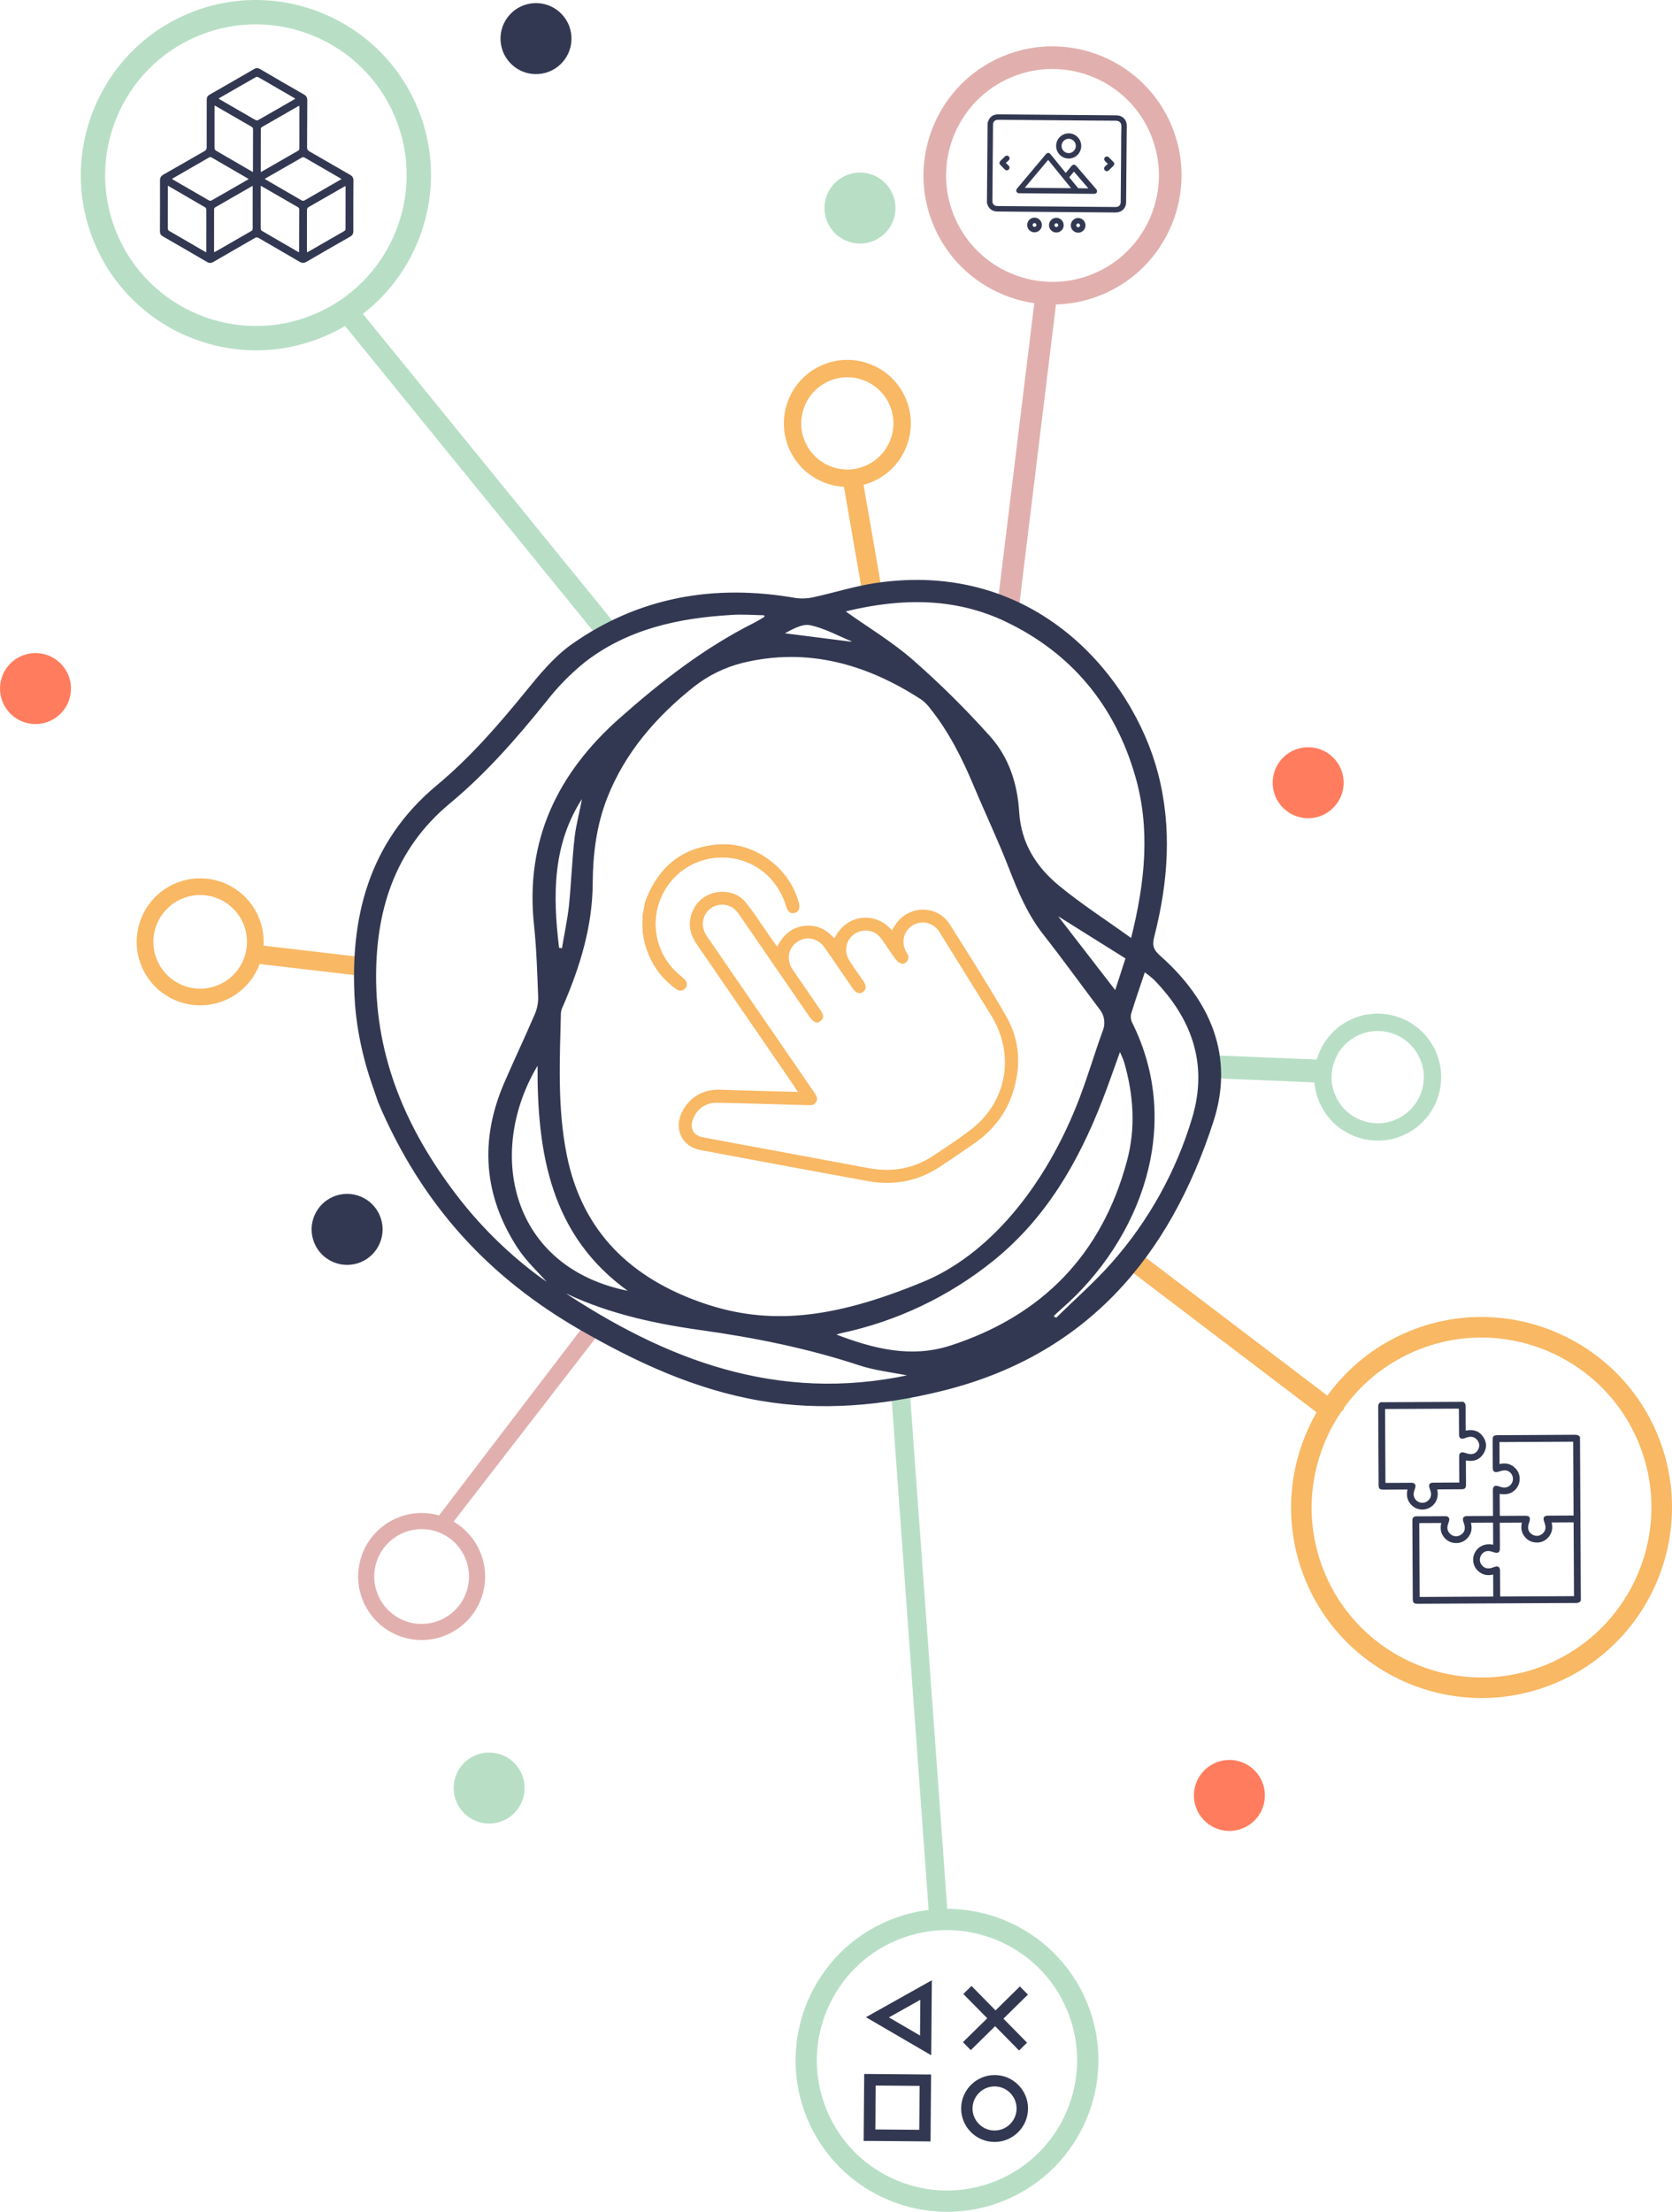 <?xml version="1.0" encoding="UTF-8"?><svg xmlns="http://www.w3.org/2000/svg" viewBox="0 0 1556.4 2058.03"><defs><style>.d{fill:#e1b0ae;}.e{fill:#ff7d5e;}.f{fill:#b8dfc6;}.g{fill:#f9b864;}.h{stroke:#333852;stroke-miterlimit:10;}.h,.i{fill:#333852;}.j{fill:none;}</style></defs><g id="a"/><g id="b"><g id="c"><path class="g" d="M1446.74,1566.57c-90.36,37.3-194.23-5.88-231.52-96.24-37.3-90.36,5.88-194.23,96.24-231.52,90.37-37.3,194.23,5.87,231.53,96.24,37.3,90.37-5.88,194.23-96.24,231.53Zm-7.3-17.69c80.61-33.27,119.12-125.92,85.85-206.53s-125.92-119.12-206.53-85.85c-80.61,33.27-119.12,125.92-85.85,206.53,33.27,80.61,125.92,119.12,206.53,85.85Z"/><path class="f" d="M935.3,2047.37c-71.85,29.66-154.44-4.67-184.09-76.53-29.66-71.85,4.67-154.44,76.53-184.1,71.85-29.66,154.44,4.67,184.1,76.53,29.66,71.85-4.67,154.44-76.53,184.1Zm-7.56-18.32c61.75-25.49,91.26-96.47,65.77-158.22-25.49-61.75-96.46-91.26-158.22-65.77-61.75,25.49-91.26,96.47-65.77,158.22,25.49,61.75,96.46,91.26,158.22,65.77Z"/><path class="f" d="M300.4,313.66c-83.08,34.29-178.56-5.4-212.85-88.48C53.26,142.11,92.95,46.62,176.03,12.33c83.08-34.29,178.56,5.4,212.85,88.48,34.29,83.08-5.4,178.56-88.48,212.85Zm-8.64-20.94c71.53-29.52,105.71-111.74,76.19-183.27C338.42,37.92,256.21,3.74,184.67,33.27c-71.53,29.52-105.71,111.74-76.18,183.28,29.52,71.53,111.74,105.71,183.27,76.18Z"/><path class="d" d="M1025.57,274.27c-61.23,25.27-131.6-3.98-156.87-65.21-25.27-61.23,3.98-131.6,65.21-156.87,61.23-25.27,131.6,3.98,156.87,65.21,25.27,61.23-3.98,131.6-65.21,156.87Zm-8.04-19.47c50.49-20.84,74.61-78.87,53.77-129.36-20.84-50.49-78.87-74.61-129.36-53.77-50.49,20.84-74.61,78.87-53.77,129.36,20.84,50.49,78.87,74.61,129.36,53.77Z"/><path class="g" d="M811.31,448.59c-30.12,12.43-64.75-1.96-77.18-32.08-12.43-30.12,1.96-64.75,32.08-77.18,30.12-12.43,64.75,1.96,77.18,32.08,12.43,30.12-1.96,64.75-32.08,77.18Zm-6.18-14.97c21.87-9.03,32.32-34.16,23.29-56.03-9.03-21.87-34.16-32.32-56.03-23.29-21.87,9.03-32.32,34.16-23.29,56.03,9.03,21.87,34.16,32.32,56.03,23.29Z"/><circle class="i" cx="498.94" cy="35.96" r="33.04" transform="translate(.63 79.76) rotate(-9.15)"/><circle class="e" cx="1217.66" cy="728.4" r="33.04" transform="translate(-100.29 202.8) rotate(-9.15)"/><circle class="e" cx="1144.29" cy="1670.7" r="33.04" transform="translate(-251 203.12) rotate(-9.15)"/><circle class="f" cx="455.31" cy="1663.74" r="33.04" transform="translate(-839.25 523.8) rotate(-33.33)"/><circle class="e" cx="33.04" cy="640.68" r="33.04" transform="translate(-604.57 569.87) rotate(-80.71)"/><circle class="i" cx="323.1" cy="1143.93" r="33.04" transform="translate(-857.22 1003.19) rotate(-67.43)"/><circle class="f" cx="800.55" cy="193.61" r="33.04" transform="translate(314.48 858.52) rotate(-67.43)"/><path class="f" d="M1305,1056.87c-30.12,12.43-64.75-1.96-77.18-32.08s1.96-64.75,32.08-77.18c30.12-12.43,64.75,1.96,77.18,32.08,12.43,30.12-1.96,64.75-32.08,77.18Zm-6.18-14.96c21.88-9.03,32.33-34.17,23.3-56.04-9.03-21.88-34.17-32.33-56.04-23.3-21.88,9.03-32.33,34.17-23.3,56.05,9.03,21.88,34.17,32.33,56.04,23.3Z"/><polygon class="g" points="1251.41 1310.64 1063.46 1167.81 1050.33 1180.98 1238.29 1323.8 1251.41 1310.64"/><rect class="f" x="846.93" y="1289.12" width="17.38" height="495.23" transform="translate(-108.62 65.72) rotate(-4.14)"/><polygon class="f" points="575.51 584.24 328.91 281.13 311.26 291.12 557.85 594.23 575.51 584.24"/><polygon class="g" points="802.82 445.16 784.84 448.62 802.18 548.52 820.16 545.07 802.82 445.16"/><polygon class="d" points="983.91 275.56 963.59 275.33 927.73 568.84 948.06 569.07 983.91 275.56"/><polygon class="f" points="1238.66 986.42 1128.34 981.89 1125.4 1003.12 1235.72 1007.65 1238.66 986.42"/><path class="g" d="M167.97,820.18c30.97-10.13,64.42,6.82,74.55,37.79,10.13,30.97-6.82,64.42-37.8,74.55-30.97,10.13-64.42-6.82-74.55-37.8-10.13-30.97,6.82-64.42,37.8-74.55Zm4.83,14.77c-22.83,7.47-35.33,32.12-27.86,54.95,7.47,22.83,32.12,35.33,54.95,27.86,22.83-7.47,35.33-32.12,27.86-54.95-7.47-22.83-32.12-35.33-54.95-27.86Z"/><rect class="g" x="275.97" y="837.98" width="17.38" height="110.42" transform="translate(-635.53 1072.25) rotate(-83.33)"/><path class="d" d="M334.56,1455.14c6.48-31.94,37.74-52.65,69.68-46.17,31.94,6.48,52.65,37.74,46.17,69.68-6.48,31.94-37.74,52.65-69.68,46.17-31.94-6.48-52.65-37.74-46.17-69.68Zm14.7,2.98c-4.84,23.83,10.62,47.15,34.45,51.99,23.83,4.84,47.15-10.62,51.99-34.45,4.84-23.83-10.62-47.15-34.45-51.99-23.83-4.84-47.15,10.62-51.99,34.45Z"/><polygon class="d" points="415.21 1424.89 556.17 1242.73 545.25 1231.18 402 1418.82 415.21 1424.89"/><path class="h" d="M339.14,983.42c-4.16-16.22-6.91-32.77-8.22-49.48-5.31-78.96,12.31-149.89,76.02-202.89,31.03-25.84,57.13-55.87,82.56-87.07,12.98-15.95,26.56-32.57,43.14-44.23,62.58-44,132.61-55.96,207.47-42.91,5.71,.83,11.52,.61,17.16-.66,18.92-4.07,37.51-10.08,56.6-13.01,150.14-23.04,240.36,87.56,263.56,176.32,13.34,51.07,9.41,101.68-3.48,152-2.03,8-.89,12.36,5.65,18.13,46.65,41.31,69.13,92.97,49.5,153.67-40.84,126.23-118.54,217.74-252.99,250.61-55.42,13.56-111.34,18.67-168.06,8.99-60.61-10.35-115.24-35.66-168.04-66.07-83.5-48.12-146.41-114.62-187.49-211.23-2.92-9-9.26-25.34-13.39-42.19Zm666.81,36.79c7.55-19.88,13.57-40.45,20.88-60.52,1.48-3.46,1.97-7.26,1.44-10.98-.53-3.72-2.08-7.23-4.46-10.14-17.36-23.04-34.26-46.47-52.1-69.16-14.7-18.65-23.6-39.89-32.1-61.74-10.07-25.99-22.1-51.22-32.88-76.95-10.62-25.26-22.81-49.57-39.91-71.11-2.47-3.48-5.46-6.54-8.89-9.08-51.11-33.21-106.32-48.91-166.85-34.22-16.58,4.15-32.08,11.76-45.51,22.33-35.03,27.89-64.14,61.17-80.87,103.76-10,25.55-13.29,52.33-13.47,79.32-.21,39.99-11.61,77.02-27.15,113.21-1.25,2.27-2.08,4.76-2.45,7.32-1.08,44.31-3.36,88.65,5.47,132.58,14.49,72.1,60.55,115.34,127.79,138.31,60.33,20.61,119.76,14.84,202.49-19.11,61.77-24.43,116.44-88.58,148.6-173.8Zm-325.08-448.53c-49.32,2.87-96.65,13.04-136.68,43.98-13.54,10.94-25.75,23.42-36.39,37.2-27.27,33.76-55.58,66.32-89.22,94.2-52.32,43.34-70.03,101.79-68.93,167.1,1.28,77.14,31.95,143.37,78.76,203.02,21.42,27.1,46.36,51.2,74.19,71.69,2.8,2.07,5.72,3.92,9.22,6.29-10.22-11.64-21.29-21.63-29.23-33.69-32.02-48.8-35.88-100.45-12.66-153.98,9.15-21.12,19.03-41.92,28.11-63.07,2.29-5.05,3.46-10.53,3.44-16.06-.85-22.6-1.52-45.3-3.9-67.78-8.34-78.67,21.85-140.91,79.68-192.09,38.52-34.09,78.84-65.46,125.05-88.6,3.31-1.67,6.58-3.81,9.85-5.7l-.35-2.18c-10.31-.2-20.72-1.07-30.95-.34Zm372.37,301.85c13.3-53.03,18.22-102.37,3.96-151.61-19.04-65.77-59.31-114.59-121-144.01-47.35-22.58-97.29-21.88-147.49-9.9-1.42,.34-2.71,1.26-2.17,1.03,20.92,14.89,43.56,28.44,63.1,45.5,25.34,22.23,49.31,45.98,71.78,71.1,17.26,19.22,25.24,43.98,26.78,69.71,1.75,29.17,15.86,51.43,37.11,68.97,20.89,17.21,43.81,31.95,67.96,49.31l-.04-.1Zm-276.31,368.12c36.18,14.01,71.27,22.66,107.97,10.82,85.52-27.79,141.11-84.83,164.57-171.89,8.39-30.79,6.24-61.85-2.59-92.45-.91-2.99-2.41-5.83-4.38-10.62-6.07,16.66-11.2,31.73-16.97,46.51-22.36,57.39-52.47,109.53-101.41,148.86-41.11,33.09-89.42,56.05-141.03,67.05-1.48,.32-2.93,.86-6.12,1.8l-.03-.08Zm205.86-14.45c17.38-17.16,35.91-33.32,52.08-51.54,34.8-39.28,60.58-85.67,75.52-135.94,14.75-50.04-.6-92.33-35.98-128.62-2.85-2.57-5.87-4.99-9.02-7.2-4.6,13.83-9.04,26.49-12.95,39.29-.68,2.83-.36,5.8,.93,8.41,48.06,96.08,7.63,201.85-65.29,265.6-2.75,2.41-5.32,4.87-7.94,7.29l2.68,2.78-.03-.07Zm-463.13-27.83c98.78,66.25,203.81,106.93,327.13,80.36-16.88-3.44-32.5-5.02-47.13-9.91-48.29-15.91-97.78-25.78-148.01-32.79-45.68-6.41-90.42-16.5-131.97-37.6l-.03-.07Zm66.55,2.42c-73.13-51.77-85.88-128.46-85.34-211.92-49.55,81.07-27.12,190.64,85.51,212.09l-.18-.17Zm-62.69-319c2.17-13.12,4.98-26.18,6.51-39.24,2.23-21.52,2.9-43.21,5.39-64.71,1.47-12.62,5.17-25,7.14-37.6-29.04,43.58-28.59,91.88-22.6,141.07l3.72,.59-.16-.11Zm524.71,8.77l-65.31-40.9,55.38,71.66,9.93-30.75Zm-294.05-310.31c-7.8-1.59-17.05,3.98-25.16,8.31,21.16,2.66,42.34,5.35,63.52,8.06l.78-1.16c-13.02-5.29-25.66-12.45-39.14-15.21Z"/><g><path class="j" d="M905.56,926.77c-1.99-3.2-3.99-6.4-5.97-9.6l-8.42-13.59c-6.95-11.23-13.91-22.46-20.89-33.67-4.03-6.46-11.55-8.44-17.9-4.72-6.22,3.65-8.16,11.37-4.51,17.96l.3,.53c.59,1.05,1.2,2.14,1.66,3.36,1.54,4,.82,7.82-2.08,11.05-3.15,3.51-7.17,4.62-11.03,3.04-2.63-1.08-5.21-3.09-6.91-5.37-3.09-4.15-6.03-8.49-8.87-12.68-1.37-2.01-2.73-4.02-4.12-6.02-3.19-4.6-7.23-6.61-12.37-6.15-4.64,.42-8.46,2.97-10.48,7-2.03,4.05-1.75,8.88,.74,12.93,2.58,4.2,5.48,8.34,8.28,12.35,1.79,2.56,3.65,5.21,5.41,7.87,3.89,5.86,2.97,12.46-2.25,16.07-5.24,3.62-11.6,2.19-15.82-3.57-1.37-1.87-2.68-3.81-3.95-5.68-.57-.84-1.14-1.68-1.71-2.51-2.13-3.1-4.25-6.21-6.38-9.31-4.82-7.04-9.79-14.32-14.77-21.42-2.43-3.46-5.74-5.71-9.36-6.32-3.3-.56-6.58,.25-9.48,2.33-6.2,4.46-7.24,12.05-2.59,18.91,5.02,7.4,10.18,14.89,15.16,22.13,3.5,5.09,7.01,10.18,10.5,15.28,.9,1.31,2.02,3.07,2.73,5.03,1.51,4.17,.5,8.19-2.85,11.33-3.55,3.32-7.91,4.02-11.66,1.88-2.45-1.4-4.77-3.58-6.52-6.11-16-23.16-32.21-46.75-47.88-69.56l-16.92-24.62c-.99-1.44-1.93-2.81-3-3.99-3.1-3.41-7.65-4.86-12.19-3.89-4.57,.98-8.17,4.2-9.62,8.61-1.46,4.46-.6,8.53,2.89,13.59,17.38,25.25,34.75,50.52,52.11,75.79,15.87,23.09,31.73,46.17,47.61,69.25,2.28,3.31,4.55,7.8,1.83,13.1-2.86,5.59-8.16,6.08-11.89,5.97-12.6-.38-23.95-.71-34.7-.99-4.56-.12-9.11-.25-13.67-.39-12.27-.36-24.97-.73-37.44-.85-8.28-.08-15.1,5.26-17.37,13.61-1.12,4.11,.31,6.85,4.26,8.12,1.21,.39,2.51,.63,3.89,.89,21.5,4,42.94,7.97,64.38,11.95l14.84,2.75c7.34,1.36,14.68,2.72,22.02,4.08,7.23,1.34,14.57,2.69,21.94,4.06,9.56,1.77,19.18,3.57,28.71,5.37l.29,.05c20.67,3.83,39.5,.29,55.98-10.55,12.6-8.29,23.92-15.81,34.79-24.02,31.26-23.58,39.11-65.16,18.67-98.87-4.43-7.3-9.02-14.67-13.46-21.8Z"/><path class="g" d="M637.15,911.19h0c-1.05-1.05-2.22-2-3.47-3l-.2-.16c-26.58-21.46-31.03-59.47-10.13-86.55,10.97-14.2,27.74-22.81,46.03-23.62,18.26-.81,35.7,6.27,47.83,19.41,6.8,7.36,11.74,16.27,15.12,27.25,1.23,4.01,4.04,5.79,7.51,4.77,5-1.48,4.36-6.38,3.85-8.42-8.12-32.65-40.3-56.87-73.26-55.15-30.72,1.61-52.99,16.61-66.18,44.58-.95,2.02-1.76,4.08-2.61,6.26-.36,.93-.73,1.87-1.11,2.8l-2.53,13.63c.13,.5,.3,1.18,.25,1.97-.77,10.78,.91,21.49,5.01,31.83,5.41,13.67,14.25,24.93,26.29,33.48,2.84,2.02,6.14,1.74,8.22-.68,2.22-2.58,1.98-5.81-.63-8.42Z"/><path class="g" d="M629.56,920.28c-12.04-8.55-20.89-19.82-26.29-33.48-4.09-10.34-5.78-21.05-5.01-31.83,.06-.79-.12-1.47-.25-1.97l2.53-13.63c.38-.93,.74-1.86,1.11-2.8,.85-2.18,1.66-4.24,2.61-6.26,13.19-27.98,35.46-42.98,66.18-44.58,32.96-1.72,65.14,22.5,73.26,55.15,.51,2.04,1.15,6.94-3.85,8.42-3.47,1.03-6.28-.75-7.51-4.77-3.38-10.98-8.32-19.89-15.12-27.25-12.14-13.14-29.57-20.22-47.83-19.41-18.29,.81-35.07,9.41-46.03,23.62-20.9,27.07-16.45,65.09,10.13,86.55l.2,.16c1.25,1.01,2.42,1.96,3.47,3h0c2.61,2.61,2.85,5.84,.63,8.42-2.08,2.42-5.39,2.69-8.22,.68Z"/><path class="g" d="M890.66,870.45c-2.22-3.51-4.44-7.03-6.65-10.54-8.3-13.18-25.31-17.35-39.56-9.71-5,2.68-8.96,6.7-12.46,12.63l-1.64,2.78-2.28-2.28c-7.13-7.11-16.74-10.46-26.35-9.19-9.7,1.28-18.23,7.14-23.39,16.08l-1.6,2.78-2.3-2.23c-7.74-7.52-16.29-10.53-26.11-9.2-9.92,1.34-17.44,6.56-22.98,15.96l-1.94,3.3-3.26-4.51c-.63-.86-1.19-1.64-1.74-2.42-2.54-3.61-5.05-7.32-7.48-10.91-5.35-7.91-10.88-16.09-16.95-23.55-3.92-4.82-9.55-8.01-15.86-9.18-2.72-.51-5.58-.64-8.48-.36-10.17,.97-18.93,6.56-23.44,14.95-6.14,11.44-5.34,22.51,2.46,33.86l88.91,129.4c.52,.76,1.02,1.54,1.61,2.44,.29,.45,.6,.93,.95,1.46l2.61,4-4.77-.13c-6.94-.2-13.81-.38-20.64-.56-16.03-.43-31.16-.83-46.62-1.37-16.4-.57-29.21,6.98-36.06,21.26-3.67,7.66-3.83,15.56-.43,22.26,3.36,6.62,9.74,11.12,17.96,12.66,49.38,9.24,102.39,19.13,155.44,28.83,24.07,4.4,46.34,.16,66.19-12.59,7.79-5.01,15.57-10.37,23.08-15.55,3.09-2.13,6.18-4.26,9.28-6.37,17.69-12.06,29.88-27.75,36.24-46.64,8.74-25.97,6.8-50.27-5.77-72.22-14.58-25.44-30.52-50.7-45.94-75.12Zm12.71,180.98c-10.99,8.29-22.38,15.87-35.06,24.2-17.59,11.57-37.66,15.37-59.63,11.29l-.31-.06c-16.87-3.18-34.04-6.36-50.64-9.42-7.34-1.36-14.69-2.71-22.03-4.08l-14.84-2.75c-21.44-3.98-42.87-7.95-64.31-11.94-1.54-.29-3.06-.57-4.58-1.06-6.47-2.09-9.36-7.53-7.55-14.19,2.85-10.45,11.79-17.4,22.25-17.3,12.52,.12,25.24,.49,37.54,.85,4.55,.13,9.11,.26,13.66,.38,10.76,.29,22.11,.61,34.72,1,3.98,.12,6.03-.79,7.29-3.25,1.24-2.42,.83-4.59-1.5-7.99-15.88-23.08-31.75-46.16-47.61-69.25-17.36-25.26-34.73-50.53-52.11-75.78-2.74-3.98-6.08-10.17-3.52-17.98,2.01-6.13,6.99-10.59,13.32-11.95,6.3-1.35,12.62,.68,16.93,5.41,1.31,1.44,2.38,3.01,3.43,4.52l16.92,24.62c15.67,22.81,31.88,46.4,47.87,69.55,1.32,1.91,3.1,3.59,4.89,4.62,2.3,1.31,4.4,.07,5.76-1.2,1.87-1.75,2.39-3.7,1.56-5.97-.52-1.43-1.42-2.84-2.15-3.91-3.48-5.1-6.98-10.18-10.49-15.27-4.99-7.25-10.15-14.75-15.18-22.16-6.18-9.12-4.62-19.72,3.81-25.78,3.95-2.84,8.65-3.98,13.24-3.2,.09,.02,.17,.03,.26,.05,4.83,.9,9.21,3.85,12.35,8.33,4.99,7.12,9.98,14.41,14.8,21.47,2.12,3.1,4.24,6.2,6.37,9.3,.58,.84,1.16,1.69,1.73,2.54,1.24,1.83,2.52,3.73,3.84,5.52,2.62,3.57,5.96,4.47,8.94,2.41,2.93-2.02,3.29-5.63,.93-9.19-1.74-2.61-3.57-5.24-5.35-7.78-2.84-4.07-5.78-8.27-8.44-12.59-3.41-5.53-3.76-12.18-.95-17.79,2.77-5.53,8.19-9.17,14.5-9.74,6.89-.62,12.74,2.24,16.92,8.28,1.39,2.01,2.77,4.04,4.14,6.06,2.81,4.15,5.73,8.44,8.75,12.5,1.16,1.56,2.99,2.99,4.79,3.72,2.32,.95,4.22-.43,5.41-1.75,1.63-1.81,1.98-3.69,1.13-5.92-.34-.89-.83-1.77-1.36-2.71l-.31-.55c-4.99-9.02-2.26-19.63,6.36-24.69,8.64-5.07,19.24-2.33,24.67,6.38,6.99,11.22,13.95,22.45,20.9,33.69l8.41,13.58c1.98,3.2,3.98,6.4,5.97,9.59,4.45,7.14,9.05,14.53,13.49,21.85,10.59,17.46,14.44,37.61,10.84,56.73-3.6,19.17-14.53,36.47-30.77,48.72Z"/></g><path class="i" d="M236.3,64.36c2.07-1.23,3.79-1.26,5.89-.03,13.53,7.93,27.1,15.79,40.72,23.57,2.23,1.28,3.15,2.84,3.13,5.4-.12,14.56-.07,29.12-.19,43.68-.02,1.9,.52,2.93,2.18,3.88,12.64,7.22,25.2,14.59,37.84,21.81,2.23,1.27,3.16,2.84,3.14,5.4-.11,15.68-.14,31.37-.1,47.05,0,2.42-.88,3.89-2.98,5.08-13.59,7.73-27.16,15.52-40.67,23.41-2.32,1.35-4.16,1.28-6.42-.05-12.67-7.44-25.42-14.74-38.1-22.15-1.25-.73-2.15-.76-3.41-.03-12.9,7.48-25.85,14.87-38.74,22.36-2.07,1.2-3.82,1.23-5.91,0-13.65-7.99-27.34-15.91-41.05-23.79-1.95-1.12-2.76-2.56-2.75-4.81,.08-15.75,.13-31.5,.06-47.25-.01-2.59,.94-4.15,3.15-5.4,12.79-7.27,25.51-14.67,38.3-21.93,1.56-.88,2.03-1.85,2.03-3.58-.04-14.76,.05-29.52,.03-44.27,0-2.16,.76-3.58,2.67-4.65,6.93-3.9,13.8-7.9,20.7-11.87,6.84-3.93,13.7-7.81,20.49-11.83Zm6.37,127c-.01,7.08-.06,14.16,0,21.24,0,.75,.51,1.84,1.11,2.19,11.3,6.63,22.66,13.17,34,19.72,.11,.06,.25,.09,.57,.19,.03-.67,.08-1.29,.08-1.91,.04-12.51,.07-25.01,.12-37.52,0-1.01-.03-1.81-1.14-2.45-11.2-6.41-22.36-12.89-33.53-19.34-.32-.19-.69-.31-1.19-.53-.01,6.24-.02,12.32-.04,18.4Zm-86.45-3.38c-.02,8.2-.06,16.41,0,24.61,0,.74,.5,1.82,1.11,2.17,11.18,6.56,22.41,13.04,33.64,19.53,.27,.15,.57,.24,1.03,.43,.01-7.18,.02-14.18,.04-21.18,0-6.15,.05-12.31-.01-18.46,0-.71-.39-1.76-.94-2.08-11.47-6.73-22.98-13.37-34.83-20.23-.01,5.3-.02,10.25-.03,15.2Zm79.25-34.61c.02-10.98,.03-21.96,.08-32.94,0-1.09-.23-1.8-1.26-2.4-11.19-6.42-22.34-12.9-33.51-19.36-.28-.16-.59-.28-1.04-.49-.02,1.77-.04,3.41-.04,5.04-.02,11.51-.05,23.02,0,34.53,0,.76,.44,1.88,1.03,2.23,11.29,6.63,22.64,13.18,33.98,19.74,.16,.09,.37,.12,.74,.24,0-2.25,.01-4.42,.02-6.59Zm19.94-72.91c-4.98-2.89-9.95-5.8-14.97-8.61-.61-.34-1.71-.43-2.28-.11-11.35,6.45-22.66,12.98-33.97,19.5-.16,.09-.28,.25-.58,.51,.59,.4,1.09,.78,1.63,1.1,10.76,6.24,21.52,12.49,32.32,18.67,.72,.41,1.99,.63,2.63,.27,11.31-6.4,22.55-12.9,33.81-19.38,.22-.13,.41-.31,.87-.67-6.66-3.86-13.06-7.57-19.47-11.28Zm-7.08,87.19c10.7,6.2,21.42,12.37,32.09,18.61,1.24,.73,2.14,.76,3.4,.02,10.76-6.26,21.56-12.44,32.35-18.65l1.71-.98c-.62-.43-1.01-.74-1.45-.99-10.92-6.34-21.84-12.68-32.8-18.97-.63-.36-1.73-.61-2.27-.3-11.57,6.57-23.1,13.22-34.94,20.03,.83,.54,1.35,.92,1.91,1.24Zm71.38,6.41c-10.75,6.18-21.48,12.38-32.25,18.51-1.26,.72-1.71,1.5-1.71,2.95,.04,12.38-.02,24.75-.04,37.13,0,.64,.06,1.28,.1,2.17,.65-.33,1.1-.55,1.53-.8,10.92-6.28,21.83-12.56,32.75-18.82,.9-.52,1.54-.98,1.54-2.23-.03-12.91,.02-25.81,.04-38.72,0-.31-.06-.62-.11-1.15-.74,.38-1.31,.65-1.87,.96Zm-75.31-14.81c10.91-6.27,21.81-12.55,32.72-18.81,.89-.51,1.54-.95,1.53-2.22-.03-12.89,.02-25.79,.04-38.68,0-.32-.04-.63-.08-1.17-.67,.33-1.19,.54-1.68,.82-10.91,6.27-21.81,12.55-32.73,18.8-.94,.54-1.43,1.08-1.43,2.28,.02,12.76-.03,25.52-.05,38.28,0,.43,.07,.87,.13,1.57l1.53-.88Zm-14.6,6.3c-10.82-6.27-21.65-12.54-32.46-18.82-.9-.52-1.61-.86-2.7-.23-11.18,6.49-22.39,12.92-33.59,19.37-.27,.15-.49,.37-.88,.67,.56,.37,.98,.67,1.42,.93,10.88,6.31,21.75,12.62,32.66,18.87,.67,.38,1.86,.61,2.45,.28,11.53-6.53,23.01-13.16,34.81-19.95-.74-.49-1.21-.83-1.71-1.11Zm-28.51,68.17c10.74-6.17,21.48-12.35,32.22-18.52,.93-.53,1.7-.97,1.69-2.35-.04-12.9,0-25.8,.02-38.71,0-.31-.06-.62-.12-1.21l-1.68,.97c-10.85,6.24-21.71,12.49-32.57,18.72-.89,.51-1.55,.94-1.55,2.21,.03,12.84-.01,25.67-.03,38.51,0,.37,.07,.75,.13,1.34,.76-.39,1.34-.65,1.89-.96Z"/><rect class="j" x="843.31" y="1952.2" width="31.64" height="31.62" transform="translate(-685.85 476.64) rotate(-22.43)"/><path class="j" d="M917.3,1944.01h0c-1.62-3.94-1.59-8.28,.07-12.23,1.65-3.94,4.72-6.98,8.64-8.57,8.07-3.27,17.31,.63,20.64,8.69l.02,.05c3.3,8.07-.59,17.35-8.66,20.68-3.91,1.61-8.22,1.6-12.14-.04-3.92-1.63-6.96-4.68-8.57-8.58Z"/><g><path class="i" d="M866.72,1930.27c-.16,0-.31-.01-.47-.02-20.43-.17-40.85-.34-61.28-.51-.17,0-.34,0-.51,.02l-.52,62.29h.61c1.28,0,2.56,0,3.84,0l57.81,.48,.52-62.26Zm-10.67,10.59l-.34,40.85-40.88-.34,.34-40.85,40.88,.34Z"/><path class="i" d="M925.63,1993.02c8.3,.04,16.14-3.17,22.07-9.05,5.9-5.85,9.18-13.61,9.25-21.88v-.16c.03-8.28-3.2-16.1-9.08-22-5.88-5.91-13.67-9.16-21.95-9.18-17.09-.02-31.07,13.82-31.22,30.87v.1c-.09,17.17,13.78,31.21,30.93,31.29Zm-.03-10.66c-5.46-.05-10.58-2.23-14.42-6.14-3.84-3.91-5.93-9.06-5.88-14.51v-.02c.05-5.49,2.26-10.64,6.22-14.5,3.95-3.86,9.13-5.93,14.59-5.85,11.24,.16,20.28,9.45,20.19,20.71v.07c-.13,11.26-9.42,20.34-20.7,20.24Z"/><path class="i" d="M867.42,1842.55l-61.36,34.39,60.78,35.41,.58-69.8Zm-39.96,34.57l29.24-16.38-.28,33.25-28.96-16.87Z"/><polygon class="i" points="896.34 1900.17 919 1877.92 896.71 1855.33 904.34 1847.86 926.7 1870.6 949.36 1848.31 956.83 1855.91 934.06 1878.29 956.05 1900.62 948.61 1907.94 926.33 1885.28 903.68 1907.58 896.34 1900.17"/></g><g><path class="i" d="M1471.54,1489.26c-.91,1.69-2.31,2.24-4.22,2.25-49.29,.21-98.58,.47-147.87,.73-3.36,.02-4.34-.96-4.35-4.37-.06-10.75-.11-21.5-.17-32.25-.07-13.5-.14-27-.2-40.5-.01-2.91,1.04-4.19,3.6-4.22,9.1-.08,18.2-.13,27.3-.14,2.68,0,4.01,1.86,3.26,4.41-.39,1.35-.9,2.66-1.26,4.01-.89,3.43,.11,6.32,2.85,8.48,2.69,2.13,5.74,2.37,8.76,.77,3.1-1.64,4.6-4.37,4.21-7.87-.19-1.67-.82-3.3-1.33-4.92-1.02-3.22,.21-4.98,3.57-5,7.33-.05,14.66-.08,21.99-.12h2.1c0-.89,0-1.54-.01-2.2-.04-7.39-.09-14.78-.1-22.17,0-3,1.84-4.32,4.7-3.44,1.17,.36,2.31,.79,3.48,1.12,4.65,1.31,9.21-1.36,10.29-5.99,1.06-4.55-2-9.26-6.78-9.7-2.19-.2-4.52,.65-6.72,1.28-3.36,.97-5.07-.18-5.09-3.7-.05-8.61-.09-17.22-.13-25.84-.02-3.48,.95-4.45,4.46-4.47,24.13-.13,48.25-.23,72.38-.4,1.93-.01,3.46,.44,4.5,2.11l.78,152.13Zm-75.43-78.86c.68,.03,1.32,.08,1.96,.07,7.33-.03,14.66-.08,21.99-.11,3.51-.01,4.76,1.71,3.74,5.03-.53,1.74-1.21,3.5-1.32,5.29-.21,3.43,1.44,6.03,4.53,7.51,3.08,1.48,6.11,1.1,8.74-1.1,2.58-2.15,3.38-5,2.6-8.25-.28-1.18-.74-2.32-1.12-3.48-1.1-3.32,.13-5.09,3.61-5.11,7.27-.05,14.54-.08,21.8-.11,.67,0,1.33,0,2.13-.01l-.35-68.68-68.63,.35,.1,20.42c5.93-1.37,11.15-.14,15.24,4.5,2.77,3.14,3.82,6.91,3.37,11.06-.72,6.75-7.14,14.52-18.49,12.19l.1,20.43Zm69.06,74.75l-.35-68.63-20.43,.1c1.28,5.77,.2,10.92-4.28,15-2.99,2.72-6.58,3.91-10.62,3.61-4.53-.34-8.14-2.41-10.76-6.12-2.63-3.72-3.07-7.87-2.06-12.36l-20.59,.11c0,.72,0,1.38,.01,2.03,.04,7.33,.08,14.66,.11,21.98,.01,3.42-1.68,4.64-4.92,3.66-1.8-.54-3.62-1.24-5.47-1.34-3.36-.2-5.88,1.48-7.37,4.47-1.53,3.08-1.15,6.09,1.02,8.74,2.13,2.61,4.98,3.42,8.23,2.68,1.36-.31,2.67-.86,4-1.28,2.77-.87,4.58,.41,4.61,3.31,.06,7.69,.09,15.39,.13,23.08,0,.36,.04,.73,.07,1.32l68.68-.35Zm-144.02-67.95l.35,68.7,68.52-.35-.1-20.48c-5.3,1.23-10.11,.36-14.13-3.43-3.04-2.86-4.49-6.48-4.49-10.66,0-7.19,6.61-16.12,18.63-13.69l-.05-10.22-.05-10.31-10.31,.05-10.26,.05c1.36,5.61,.39,10.54-3.62,14.64-2.78,2.85-6.23,4.27-10.19,4.25-4.83-.02-8.76-2.01-11.63-5.9-2.82-3.82-3.32-8.14-2.21-12.77l-20.44,.1Z"/><path class="i" d="M1362.09,1304.33c1.65,.94,2.23,2.35,2.22,4.25-.04,6.84,.04,13.68,.07,20.52v2.04c6.92-1.47,12.55,.2,16.4,6.02,3.2,4.84,3.34,10.07,.34,15.06-3.74,6.2-9.48,8.03-16.59,6.65v2.08c.05,6.84,.09,13.68,.11,20.52,.01,3.14-1.04,4.22-4.13,4.24-6.9,.04-13.8,.07-20.7,.11-.63,0-1.26,.06-1.93,.09,2.49,11.29-5.59,18.34-13.17,18.66-4.17,.17-7.83-1.2-10.79-4.14-4.02-3.99-4.98-8.89-3.78-14.47h-2.17c-6.78,.05-13.56,.08-20.33,.11-3.3,.01-4.32-.97-4.34-4.19-.13-24.3-.23-48.61-.4-72.91-.01-1.91,.52-3.32,2.21-4.24l76.98-.39Zm-72.78,6.68l.35,68.79h1.9c7.39-.05,14.78-.09,22.17-.12,3.29-.01,4.57,1.73,3.59,4.82-.37,1.16-.79,2.31-1.11,3.48-.92,3.33,.29,6.79,3.03,8.77,2.82,2.04,6.6,2.07,9.43,.07,2.79-1.97,4.05-5.38,3.15-8.72-.36-1.35-.85-2.67-1.27-4.01-.83-2.68,.43-4.49,3.23-4.51,7.57-.07,15.15-.09,22.72-.13,.54,0,1.08,0,1.88,0,0-.79,0-1.44-.01-2.08-.04-7.39-.08-14.78-.11-22.17-.01-3.28,1.71-4.49,4.86-3.55,1.86,.55,3.75,1.27,5.65,1.36,3.36,.16,5.86-1.57,7.31-4.57,1.46-3.03,1.06-5.98-1.04-8.58-2.12-2.62-4.96-3.46-8.21-2.74-1.42,.31-2.78,.9-4.18,1.33-2.65,.81-4.45-.49-4.48-3.29-.06-7.57-.08-15.15-.13-22.72,0-.54-.05-1.07-.09-1.76l-68.65,.35Z"/></g><g><path class="i" d="M919.32,114.26c.59-1.34,.99-2.8,1.81-3.98,2.05-2.96,5.05-3.91,8.58-3.88,36.31,.34,72.62,.63,108.93,.93,.38,0,.76,0,1.14,.03,5.32,.26,9.13,4.21,9.09,9.55-.18,23.79-.38,47.57-.61,71.36,0,1-.17,2.03-.47,2.98-1.29,4.12-4.88,6.51-9.64,6.47-36.48-.3-72.96-.61-109.44-.91-.25,0-.51,0-.76,0-4.5-.18-7.9-2.94-9.01-7.31-.05-.19-.16-.37-.24-.56l.62-74.65Zm10.86-2.78c-.46,0-.93-.02-1.39,0-2.71,.07-4.39,1.75-4.42,4.47-.21,23.74-.4,47.48-.59,71.23-.02,2.67,1.71,4.43,4.38,4.54,.21,0,.42,0,.63,0,36.44,.3,72.87,.61,109.31,.91,.13,0,.25,0,.38,0,2.99-.01,4.71-1.7,4.74-4.7,.15-16.99,.28-33.99,.43-50.98,.05-6.33-.02-12.66,.2-18.98,.13-3.64-1.64-5.64-5.5-5.65-18.09-.05-36.18-.26-54.27-.41-17.96-.15-35.93-.3-53.89-.45Z"/><path class="i" d="M976.48,209.47c.03-3.76,3.13-6.83,6.88-6.81,3.74,.02,6.81,3.14,6.79,6.9-.02,3.78-3.08,6.8-6.88,6.77-3.8-.03-6.82-3.08-6.79-6.86Zm6.84,1.79c1,0,1.76-.77,1.76-1.75,0-.96-.82-1.77-1.77-1.77-.95,0-1.76,.83-1.76,1.78,0,.99,.78,1.74,1.78,1.74Z"/><path class="i" d="M996.77,209.64c.02-3.73,3.16-6.82,6.9-6.81,3.75,.02,6.8,3.12,6.77,6.9-.03,3.81-3.06,6.8-6.86,6.77-3.78-.03-6.83-3.1-6.81-6.86Zm8.6,.04c0-.97-.8-1.78-1.75-1.77-.94,0-1.78,.84-1.78,1.78,0,.95,.81,1.74,1.78,1.74,1.01,0,1.74-.74,1.74-1.75Z"/><path class="i" d="M963.11,202.5c3.75,.08,6.81,3.24,6.74,6.96-.07,3.77-3.18,6.76-6.97,6.7-3.8-.06-6.76-3.11-6.7-6.93,.06-3.78,3.18-6.82,6.93-6.74Zm-1.86,6.79c-.03,1.01,.68,1.78,1.68,1.81,.97,.03,1.81-.74,1.84-1.68,.03-.93-.77-1.8-1.72-1.84-.95-.04-1.78,.74-1.81,1.71Z"/><path class="i" d="M997.25,154.68c1.64-1.96,3.12-1.97,4.8-.04,3.06,3.54,6.11,7.09,9.16,10.64,3.08,3.58,6.17,7.15,9.23,10.75,1.26,1.48,.9,3.43-.74,4.09-.56,.23-1.23,.24-1.85,.24-22.86-.18-45.71-.37-68.57-.56-.34,0-.68,.01-1.01-.03-1.92-.21-2.91-2.23-1.89-3.86,.29-.46,.67-.87,1.02-1.29,5.12-6.1,10.25-12.21,15.37-18.31,3.61-4.29,7.21-8.59,10.83-12.87,1.34-1.58,2.94-1.55,4.29,.03,.38,.45,.75,.91,1.12,1.37,4.3,5.3,8.61,10.6,13.05,16.07,1.81-2.17,3.49-4.21,5.19-6.24Zm-.21,20.41c-7.17-8.83-14.21-17.5-21.35-26.29-7.26,8.65-14.44,17.19-21.79,25.93l43.13,.36Zm6.24-.38c.19,.23,.54,.46,.82,.46,2.89,.06,5.79,.07,9,.1l-13.41-15.6-4.38,5.26c2.7,3.33,5.32,6.57,7.97,9.79Z"/><path class="i" d="M994.69,147.52c-6.42-.06-11.59-5.31-11.58-11.74,.01-6.49,5.27-11.73,11.74-11.71,6.44,.01,11.69,5.34,11.64,11.81-.05,6.48-5.35,11.7-11.81,11.64Zm.16-18.4c-3.68-.02-6.66,2.95-6.68,6.66-.01,3.64,2.9,6.62,6.52,6.68,3.68,.06,6.7-2.9,6.74-6.59,.04-3.7-2.92-6.73-6.59-6.75Z"/><path class="i" d="M1031.28,152.38c-1.03,.97-1.83,1.66-2.56,2.41-1.17,1.2-1.23,2.65-.22,3.71,1,1.04,2.55,1.03,3.71-.07,1.4-1.33,2.79-2.68,4.14-4.07,1.15-1.19,1.17-2.51,.05-3.7-1.35-1.44-2.74-2.86-4.16-4.23-1.15-1.11-2.58-1.11-3.61-.1-1.02,1-1.03,2.44,0,3.62,.39,.44,.8,.86,1.23,1.26,.4,.37,.83,.7,1.4,1.19Z"/><path class="i" d="M936.28,151.61c.98-.87,1.8-1.53,2.54-2.27,1.24-1.24,1.29-2.72,.21-3.79-1.06-1.05-2.47-1.01-3.7,.15-1.34,1.27-2.66,2.57-3.96,3.89-1.31,1.34-1.33,2.65-.07,3.99,1.27,1.34,2.57,2.66,3.89,3.96,1.21,1.19,2.78,1.24,3.81,.18,1.02-1.06,.97-2.49-.19-3.7-.73-.76-1.51-1.46-2.52-2.41Z"/></g></g></g></svg>